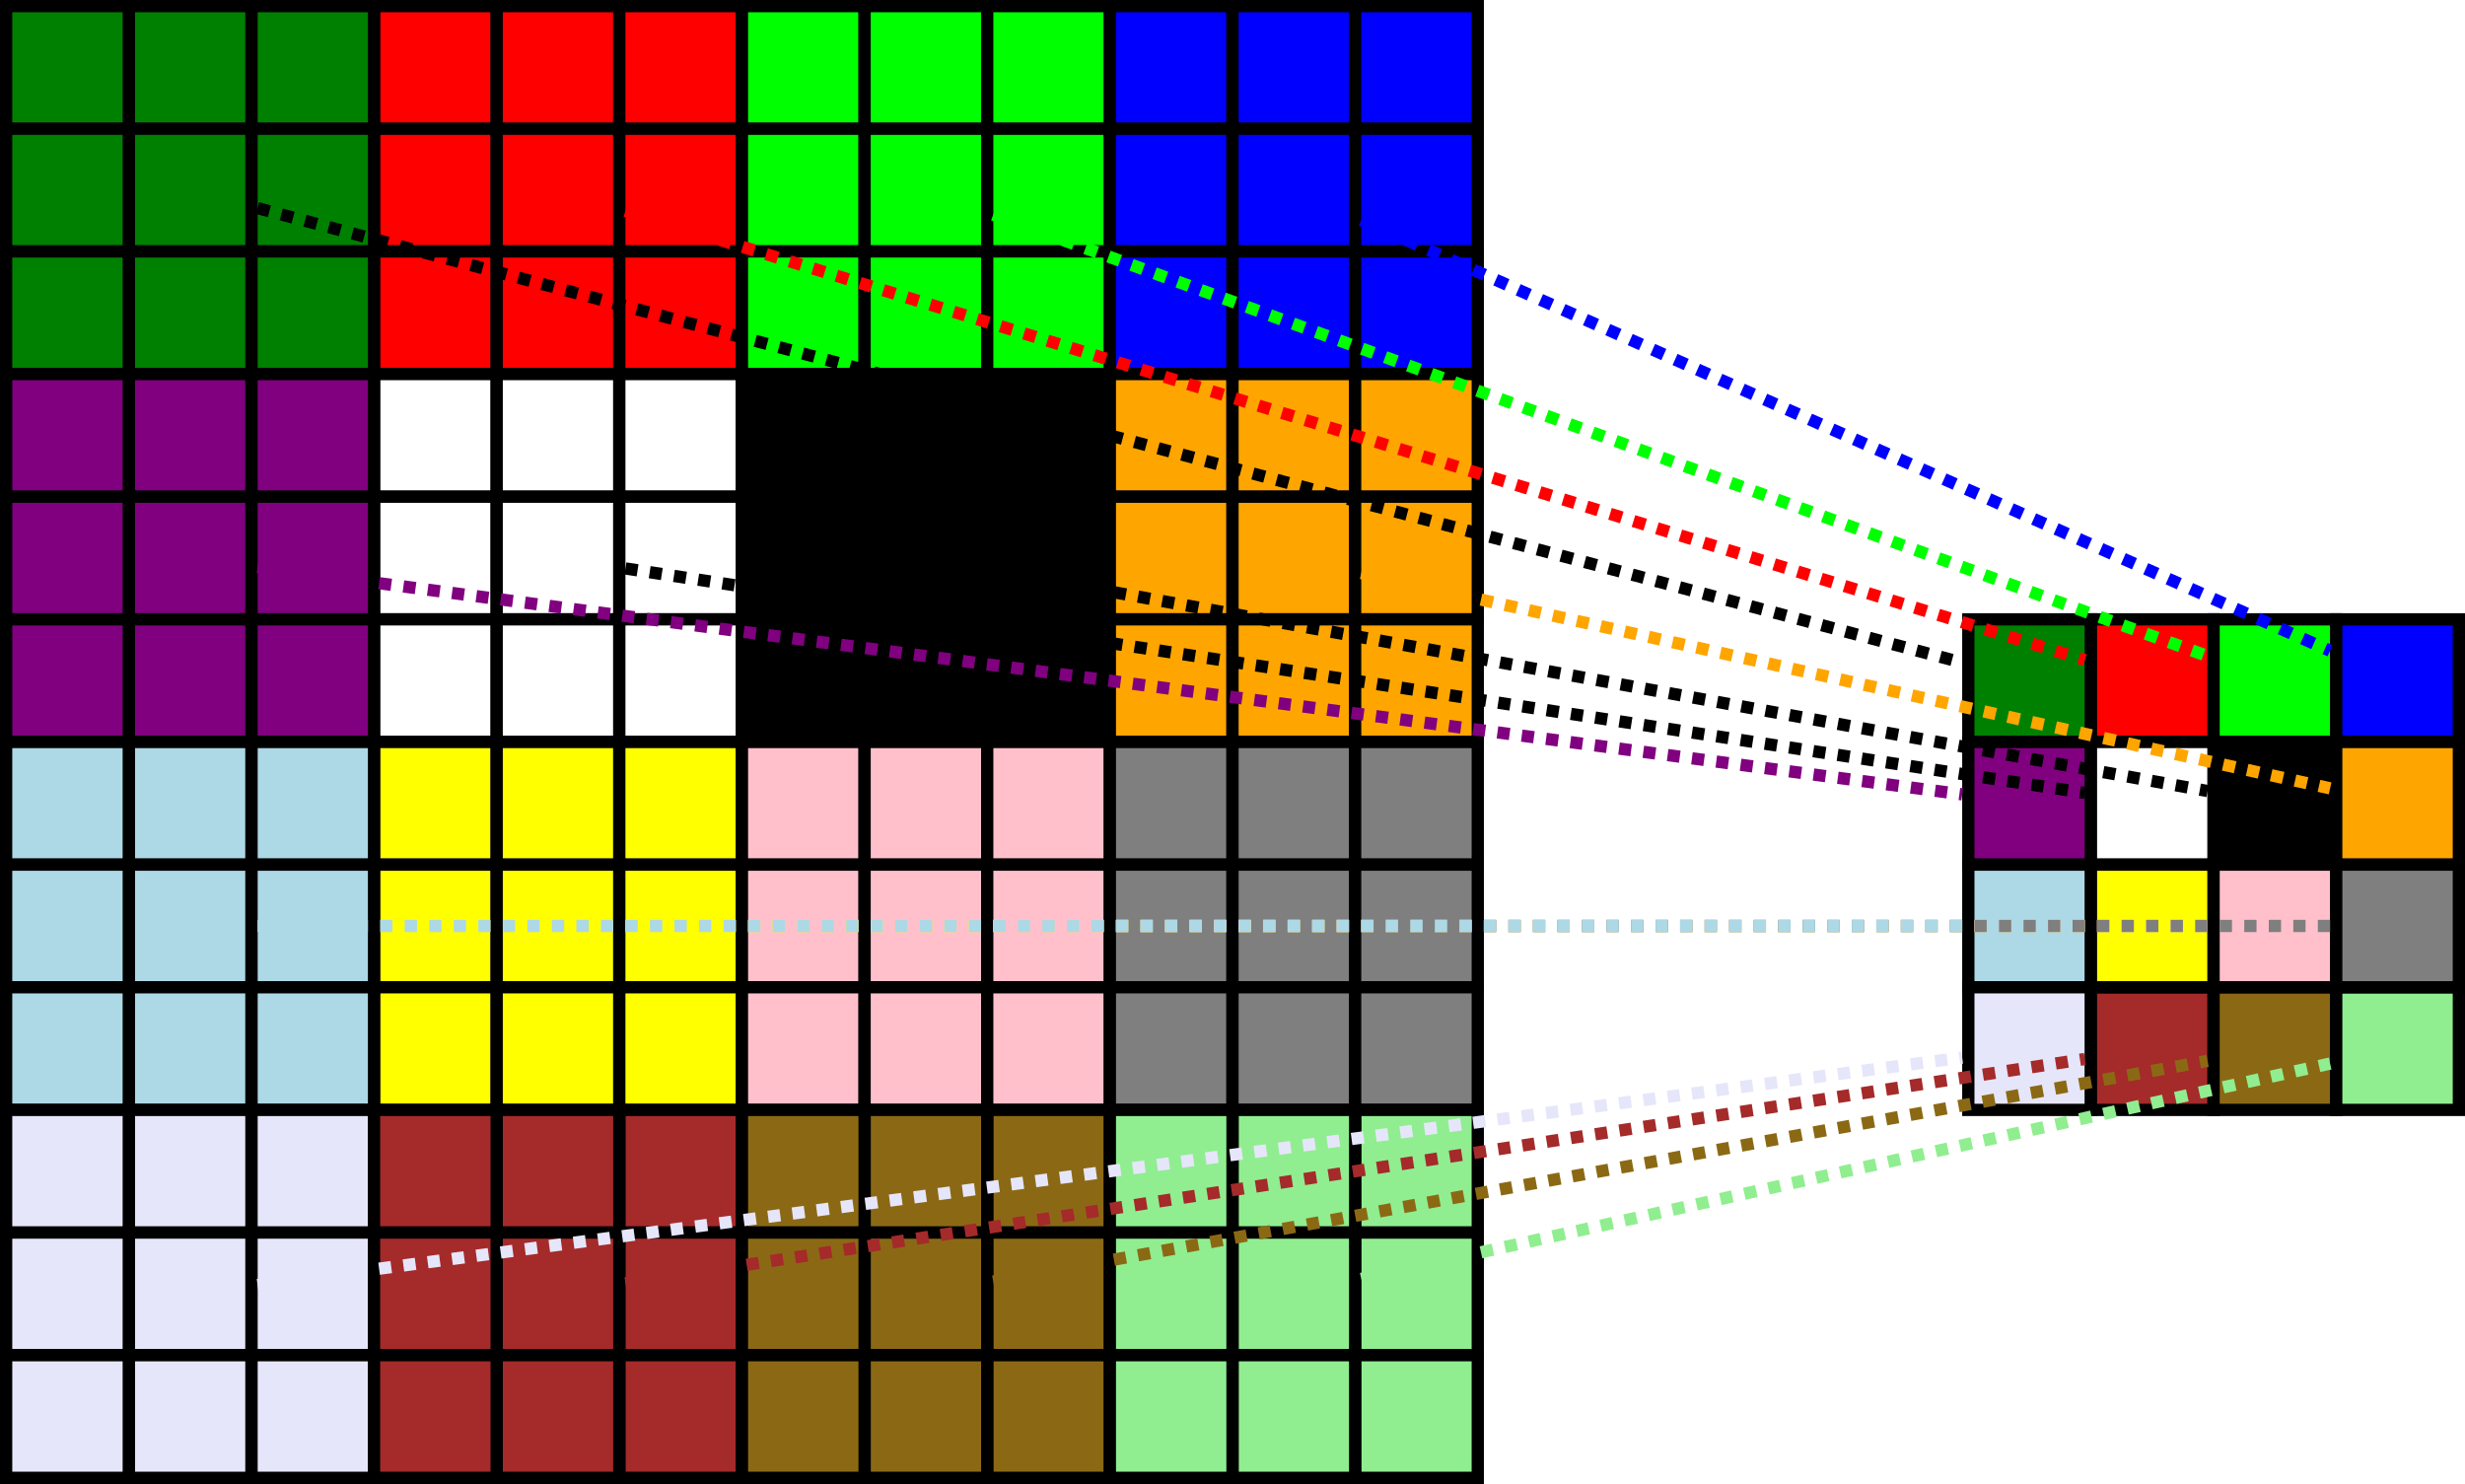 <?xml version="1.0" encoding="UTF-8"?>
<svg xmlns="http://www.w3.org/2000/svg" xmlns:xlink="http://www.w3.org/1999/xlink" width="402pt" height="242pt" viewBox="0 0 402 242" version="1.1">
<g id="surface286668">
<rect x="0" y="0" width="402" height="242" style="fill:rgb(100%,100%,100%);fill-opacity:1;stroke:none;"/>
<path style="fill-rule:evenodd;fill:rgb(0%,50.196%,0%);fill-opacity:1;stroke-width:0.1;stroke-linecap:butt;stroke-linejoin:miter;stroke:rgb(0%,0%,0%);stroke-opacity:1;stroke-miterlimit:10;" d="M 28 10 L 29 10 L 29 11 L 28 11 Z M 28 10 " transform="matrix(20,0,0,20,-239,-99)"/>
<path style="fill-rule:evenodd;fill:rgb(50.196%,0%,50.196%);fill-opacity:1;stroke-width:0.1;stroke-linecap:butt;stroke-linejoin:miter;stroke:rgb(0%,0%,0%);stroke-opacity:1;stroke-miterlimit:10;" d="M 28 11 L 29 11 L 29 12 L 28 12 Z M 28 11 " transform="matrix(20,0,0,20,-239,-99)"/>
<path style="fill-rule:evenodd;fill:rgb(67.843%,84.706%,90.196%);fill-opacity:1;stroke-width:0.1;stroke-linecap:butt;stroke-linejoin:miter;stroke:rgb(0%,0%,0%);stroke-opacity:1;stroke-miterlimit:10;" d="M 28 12 L 29 12 L 29 13 L 28 13 Z M 28 12 " transform="matrix(20,0,0,20,-239,-99)"/>
<path style="fill-rule:evenodd;fill:rgb(90.196%,90.196%,98.039%);fill-opacity:1;stroke-width:0.1;stroke-linecap:butt;stroke-linejoin:miter;stroke:rgb(0%,0%,0%);stroke-opacity:1;stroke-miterlimit:10;" d="M 28 13 L 29 13 L 29 14 L 28 14 Z M 28 13 " transform="matrix(20,0,0,20,-239,-99)"/>
<path style="fill-rule:evenodd;fill:rgb(64.706%,16.471%,16.471%);fill-opacity:1;stroke-width:0.1;stroke-linecap:butt;stroke-linejoin:miter;stroke:rgb(0%,0%,0%);stroke-opacity:1;stroke-miterlimit:10;" d="M 29 13 L 30 13 L 30 14 L 29 14 Z M 29 13 " transform="matrix(20,0,0,20,-239,-99)"/>
<path style="fill-rule:evenodd;fill:rgb(54.51%,41.176%,7.843%);fill-opacity:1;stroke-width:0.1;stroke-linecap:butt;stroke-linejoin:miter;stroke:rgb(0%,0%,0%);stroke-opacity:1;stroke-miterlimit:10;" d="M 30 13 L 31 13 L 31 14 L 30 14 Z M 30 13 " transform="matrix(20,0,0,20,-239,-99)"/>
<path style="fill-rule:evenodd;fill:rgb(56.471%,93.333%,56.471%);fill-opacity:1;stroke-width:0.1;stroke-linecap:butt;stroke-linejoin:miter;stroke:rgb(0%,0%,0%);stroke-opacity:1;stroke-miterlimit:10;" d="M 31 13 L 32 13 L 32 14 L 31 14 Z M 31 13 " transform="matrix(20,0,0,20,-239,-99)"/>
<path style="fill-rule:evenodd;fill:rgb(100%,0%,0%);fill-opacity:1;stroke-width:0.1;stroke-linecap:butt;stroke-linejoin:miter;stroke:rgb(0%,0%,0%);stroke-opacity:1;stroke-miterlimit:10;" d="M 15 5 L 16 5 L 16 6 L 15 6 Z M 15 5 " transform="matrix(20,0,0,20,-239,-99)"/>
<path style="fill-rule:evenodd;fill:rgb(100%,0%,0%);fill-opacity:1;stroke-width:0.1;stroke-linecap:butt;stroke-linejoin:miter;stroke:rgb(0%,0%,0%);stroke-opacity:1;stroke-miterlimit:10;" d="M 16 5 L 17 5 L 17 6 L 16 6 Z M 16 5 " transform="matrix(20,0,0,20,-239,-99)"/>
<path style="fill-rule:evenodd;fill:rgb(100%,0%,0%);fill-opacity:1;stroke-width:0.1;stroke-linecap:butt;stroke-linejoin:miter;stroke:rgb(0%,0%,0%);stroke-opacity:1;stroke-miterlimit:10;" d="M 17 5 L 18 5 L 18 6 L 17 6 Z M 17 5 " transform="matrix(20,0,0,20,-239,-99)"/>
<path style="fill-rule:evenodd;fill:rgb(0%,100%,0%);fill-opacity:1;stroke-width:0.1;stroke-linecap:butt;stroke-linejoin:miter;stroke:rgb(0%,0%,0%);stroke-opacity:1;stroke-miterlimit:10;" d="M 18 5 L 19 5 L 19 6 L 18 6 Z M 18 5 " transform="matrix(20,0,0,20,-239,-99)"/>
<path style="fill-rule:evenodd;fill:rgb(0%,100%,0%);fill-opacity:1;stroke-width:0.1;stroke-linecap:butt;stroke-linejoin:miter;stroke:rgb(0%,0%,0%);stroke-opacity:1;stroke-miterlimit:10;" d="M 19 5 L 20 5 L 20 6 L 19 6 Z M 19 5 " transform="matrix(20,0,0,20,-239,-99)"/>
<path style="fill-rule:evenodd;fill:rgb(0%,100%,0%);fill-opacity:1;stroke-width:0.1;stroke-linecap:butt;stroke-linejoin:miter;stroke:rgb(0%,0%,0%);stroke-opacity:1;stroke-miterlimit:10;" d="M 20 5 L 21 5 L 21 6 L 20 6 Z M 20 5 " transform="matrix(20,0,0,20,-239,-99)"/>
<path style="fill-rule:evenodd;fill:rgb(0%,0%,100%);fill-opacity:1;stroke-width:0.1;stroke-linecap:butt;stroke-linejoin:miter;stroke:rgb(0%,0%,0%);stroke-opacity:1;stroke-miterlimit:10;" d="M 21 5 L 22 5 L 22 6 L 21 6 Z M 21 5 " transform="matrix(20,0,0,20,-239,-99)"/>
<path style="fill-rule:evenodd;fill:rgb(0%,0%,100%);fill-opacity:1;stroke-width:0.1;stroke-linecap:butt;stroke-linejoin:miter;stroke:rgb(0%,0%,0%);stroke-opacity:1;stroke-miterlimit:10;" d="M 22 5 L 23 5 L 23 6 L 22 6 Z M 22 5 " transform="matrix(20,0,0,20,-239,-99)"/>
<path style="fill-rule:evenodd;fill:rgb(0%,0%,100%);fill-opacity:1;stroke-width:0.1;stroke-linecap:butt;stroke-linejoin:miter;stroke:rgb(0%,0%,0%);stroke-opacity:1;stroke-miterlimit:10;" d="M 23 5 L 24 5 L 24 6 L 23 6 Z M 23 5 " transform="matrix(20,0,0,20,-239,-99)"/>
<path style="fill-rule:evenodd;fill:rgb(100%,0%,0%);fill-opacity:1;stroke-width:0.1;stroke-linecap:butt;stroke-linejoin:miter;stroke:rgb(0%,0%,0%);stroke-opacity:1;stroke-miterlimit:10;" d="M 15 6 L 16 6 L 16 7 L 15 7 Z M 15 6 " transform="matrix(20,0,0,20,-239,-99)"/>
<path style="fill-rule:evenodd;fill:rgb(100%,0%,0%);fill-opacity:1;stroke-width:0.1;stroke-linecap:butt;stroke-linejoin:miter;stroke:rgb(0%,0%,0%);stroke-opacity:1;stroke-miterlimit:10;" d="M 16 6 L 17 6 L 17 7 L 16 7 Z M 16 6 " transform="matrix(20,0,0,20,-239,-99)"/>
<path style="fill-rule:evenodd;fill:rgb(100%,0%,0%);fill-opacity:1;stroke-width:0.1;stroke-linecap:butt;stroke-linejoin:miter;stroke:rgb(0%,0%,0%);stroke-opacity:1;stroke-miterlimit:10;" d="M 17 6 L 18 6 L 18 7 L 17 7 Z M 17 6 " transform="matrix(20,0,0,20,-239,-99)"/>
<path style="fill-rule:evenodd;fill:rgb(0%,100%,0%);fill-opacity:1;stroke-width:0.1;stroke-linecap:butt;stroke-linejoin:miter;stroke:rgb(0%,0%,0%);stroke-opacity:1;stroke-miterlimit:10;" d="M 18 6 L 19 6 L 19 7 L 18 7 Z M 18 6 " transform="matrix(20,0,0,20,-239,-99)"/>
<path style="fill-rule:evenodd;fill:rgb(0%,100%,0%);fill-opacity:1;stroke-width:0.1;stroke-linecap:butt;stroke-linejoin:miter;stroke:rgb(0%,0%,0%);stroke-opacity:1;stroke-miterlimit:10;" d="M 19 6 L 20 6 L 20 7 L 19 7 Z M 19 6 " transform="matrix(20,0,0,20,-239,-99)"/>
<path style="fill-rule:evenodd;fill:rgb(0%,100%,0%);fill-opacity:1;stroke-width:0.1;stroke-linecap:butt;stroke-linejoin:miter;stroke:rgb(0%,0%,0%);stroke-opacity:1;stroke-miterlimit:10;" d="M 20 6 L 21 6 L 21 7 L 20 7 Z M 20 6 " transform="matrix(20,0,0,20,-239,-99)"/>
<path style="fill-rule:evenodd;fill:rgb(0%,0%,100%);fill-opacity:1;stroke-width:0.1;stroke-linecap:butt;stroke-linejoin:miter;stroke:rgb(0%,0%,0%);stroke-opacity:1;stroke-miterlimit:10;" d="M 21 6 L 22 6 L 22 7 L 21 7 Z M 21 6 " transform="matrix(20,0,0,20,-239,-99)"/>
<path style="fill-rule:evenodd;fill:rgb(0%,0%,100%);fill-opacity:1;stroke-width:0.1;stroke-linecap:butt;stroke-linejoin:miter;stroke:rgb(0%,0%,0%);stroke-opacity:1;stroke-miterlimit:10;" d="M 22 6 L 23 6 L 23 7 L 22 7 Z M 22 6 " transform="matrix(20,0,0,20,-239,-99)"/>
<path style="fill-rule:evenodd;fill:rgb(0%,0%,100%);fill-opacity:1;stroke-width:0.1;stroke-linecap:butt;stroke-linejoin:miter;stroke:rgb(0%,0%,0%);stroke-opacity:1;stroke-miterlimit:10;" d="M 23 6 L 24 6 L 24 7 L 23 7 Z M 23 6 " transform="matrix(20,0,0,20,-239,-99)"/>
<path style="fill-rule:evenodd;fill:rgb(100%,0%,0%);fill-opacity:1;stroke-width:0.1;stroke-linecap:butt;stroke-linejoin:miter;stroke:rgb(0%,0%,0%);stroke-opacity:1;stroke-miterlimit:10;" d="M 15 7 L 16 7 L 16 8 L 15 8 Z M 15 7 " transform="matrix(20,0,0,20,-239,-99)"/>
<path style="fill-rule:evenodd;fill:rgb(100%,0%,0%);fill-opacity:1;stroke-width:0.1;stroke-linecap:butt;stroke-linejoin:miter;stroke:rgb(0%,0%,0%);stroke-opacity:1;stroke-miterlimit:10;" d="M 16 7 L 17 7 L 17 8 L 16 8 Z M 16 7 " transform="matrix(20,0,0,20,-239,-99)"/>
<path style="fill-rule:evenodd;fill:rgb(100%,0%,0%);fill-opacity:1;stroke-width:0.1;stroke-linecap:butt;stroke-linejoin:miter;stroke:rgb(0%,0%,0%);stroke-opacity:1;stroke-miterlimit:10;" d="M 17 7 L 18 7 L 18 8 L 17 8 Z M 17 7 " transform="matrix(20,0,0,20,-239,-99)"/>
<path style="fill-rule:evenodd;fill:rgb(0%,100%,0%);fill-opacity:1;stroke-width:0.1;stroke-linecap:butt;stroke-linejoin:miter;stroke:rgb(0%,0%,0%);stroke-opacity:1;stroke-miterlimit:10;" d="M 18 7 L 19 7 L 19 8 L 18 8 Z M 18 7 " transform="matrix(20,0,0,20,-239,-99)"/>
<path style="fill-rule:evenodd;fill:rgb(0%,100%,0%);fill-opacity:1;stroke-width:0.1;stroke-linecap:butt;stroke-linejoin:miter;stroke:rgb(0%,0%,0%);stroke-opacity:1;stroke-miterlimit:10;" d="M 19 7 L 20 7 L 20 8 L 19 8 Z M 19 7 " transform="matrix(20,0,0,20,-239,-99)"/>
<path style="fill-rule:evenodd;fill:rgb(0%,100%,0%);fill-opacity:1;stroke-width:0.1;stroke-linecap:butt;stroke-linejoin:miter;stroke:rgb(0%,0%,0%);stroke-opacity:1;stroke-miterlimit:10;" d="M 20 7 L 21 7 L 21 8 L 20 8 Z M 20 7 " transform="matrix(20,0,0,20,-239,-99)"/>
<path style="fill-rule:evenodd;fill:rgb(0%,0%,100%);fill-opacity:1;stroke-width:0.1;stroke-linecap:butt;stroke-linejoin:miter;stroke:rgb(0%,0%,0%);stroke-opacity:1;stroke-miterlimit:10;" d="M 21 7 L 22 7 L 22 8 L 21 8 Z M 21 7 " transform="matrix(20,0,0,20,-239,-99)"/>
<path style="fill-rule:evenodd;fill:rgb(0%,0%,100%);fill-opacity:1;stroke-width:0.1;stroke-linecap:butt;stroke-linejoin:miter;stroke:rgb(0%,0%,0%);stroke-opacity:1;stroke-miterlimit:10;" d="M 22 7 L 23 7 L 23 8 L 22 8 Z M 22 7 " transform="matrix(20,0,0,20,-239,-99)"/>
<path style="fill-rule:evenodd;fill:rgb(0%,0%,100%);fill-opacity:1;stroke-width:0.1;stroke-linecap:butt;stroke-linejoin:miter;stroke:rgb(0%,0%,0%);stroke-opacity:1;stroke-miterlimit:10;" d="M 23 7 L 24 7 L 24 8 L 23 8 Z M 23 7 " transform="matrix(20,0,0,20,-239,-99)"/>
<path style="fill-rule:evenodd;fill:rgb(100%,100%,100%);fill-opacity:1;stroke-width:0.1;stroke-linecap:butt;stroke-linejoin:miter;stroke:rgb(0%,0%,0%);stroke-opacity:1;stroke-miterlimit:10;" d="M 15 8 L 16 8 L 16 9 L 15 9 Z M 15 8 " transform="matrix(20,0,0,20,-239,-99)"/>
<path style="fill-rule:evenodd;fill:rgb(100%,100%,100%);fill-opacity:1;stroke-width:0.1;stroke-linecap:butt;stroke-linejoin:miter;stroke:rgb(0%,0%,0%);stroke-opacity:1;stroke-miterlimit:10;" d="M 16 8 L 17 8 L 17 9 L 16 9 Z M 16 8 " transform="matrix(20,0,0,20,-239,-99)"/>
<path style="fill-rule:evenodd;fill:rgb(100%,100%,100%);fill-opacity:1;stroke-width:0.1;stroke-linecap:butt;stroke-linejoin:miter;stroke:rgb(0%,0%,0%);stroke-opacity:1;stroke-miterlimit:10;" d="M 17 8 L 18 8 L 18 9 L 17 9 Z M 17 8 " transform="matrix(20,0,0,20,-239,-99)"/>
<path style="fill:none;stroke-width:0.1;stroke-linecap:butt;stroke-linejoin:miter;stroke:rgb(0%,0%,0%);stroke-opacity:1;stroke-miterlimit:10;" d="M 18 8 L 19 8 L 19 9 L 18 9 Z M 18 8 " transform="matrix(20,0,0,20,-239,-99)"/>
<path style="fill-rule:evenodd;fill:rgb(0%,0%,0%);fill-opacity:1;stroke-width:0.1;stroke-linecap:butt;stroke-linejoin:miter;stroke:rgb(0%,0%,0%);stroke-opacity:1;stroke-miterlimit:10;" d="M 18 8 L 19 8 L 19 9 L 18 9 Z M 18 8 " transform="matrix(20,0,0,20,-239,-99)"/>
<path style="fill-rule:evenodd;fill:rgb(0%,0%,0%);fill-opacity:1;stroke-width:0.1;stroke-linecap:butt;stroke-linejoin:miter;stroke:rgb(0%,0%,0%);stroke-opacity:1;stroke-miterlimit:10;" d="M 20 8 L 21 8 L 21 9 L 20 9 Z M 20 8 " transform="matrix(20,0,0,20,-239,-99)"/>
<path style="fill-rule:evenodd;fill:rgb(100%,64.706%,0%);fill-opacity:1;stroke-width:0.1;stroke-linecap:butt;stroke-linejoin:miter;stroke:rgb(0%,0%,0%);stroke-opacity:1;stroke-miterlimit:10;" d="M 21 8 L 22 8 L 22 9 L 21 9 Z M 21 8 " transform="matrix(20,0,0,20,-239,-99)"/>
<path style="fill-rule:evenodd;fill:rgb(100%,64.706%,0%);fill-opacity:1;stroke-width:0.1;stroke-linecap:butt;stroke-linejoin:miter;stroke:rgb(0%,0%,0%);stroke-opacity:1;stroke-miterlimit:10;" d="M 22 8 L 23 8 L 23 9 L 22 9 Z M 22 8 " transform="matrix(20,0,0,20,-239,-99)"/>
<path style="fill-rule:evenodd;fill:rgb(100%,64.706%,0%);fill-opacity:1;stroke-width:0.1;stroke-linecap:butt;stroke-linejoin:miter;stroke:rgb(0%,0%,0%);stroke-opacity:1;stroke-miterlimit:10;" d="M 23 8 L 24 8 L 24 9 L 23 9 Z M 23 8 " transform="matrix(20,0,0,20,-239,-99)"/>
<path style="fill-rule:evenodd;fill:rgb(100%,100%,100%);fill-opacity:1;stroke-width:0.1;stroke-linecap:butt;stroke-linejoin:miter;stroke:rgb(0%,0%,0%);stroke-opacity:1;stroke-miterlimit:10;" d="M 15 9 L 16 9 L 16 10 L 15 10 Z M 15 9 " transform="matrix(20,0,0,20,-239,-99)"/>
<path style="fill-rule:evenodd;fill:rgb(100%,100%,100%);fill-opacity:1;stroke-width:0.1;stroke-linecap:butt;stroke-linejoin:miter;stroke:rgb(0%,0%,0%);stroke-opacity:1;stroke-miterlimit:10;" d="M 16 9 L 17 9 L 17 10 L 16 10 Z M 16 9 " transform="matrix(20,0,0,20,-239,-99)"/>
<path style="fill-rule:evenodd;fill:rgb(100%,100%,100%);fill-opacity:1;stroke-width:0.1;stroke-linecap:butt;stroke-linejoin:miter;stroke:rgb(0%,0%,0%);stroke-opacity:1;stroke-miterlimit:10;" d="M 17 9 L 18 9 L 18 10 L 17 10 Z M 17 9 " transform="matrix(20,0,0,20,-239,-99)"/>
<path style="fill-rule:evenodd;fill:rgb(0%,0%,0%);fill-opacity:1;stroke-width:0.1;stroke-linecap:butt;stroke-linejoin:miter;stroke:rgb(0%,0%,0%);stroke-opacity:1;stroke-miterlimit:10;" d="M 18 9 L 19 9 L 19 10 L 18 10 Z M 18 9 " transform="matrix(20,0,0,20,-239,-99)"/>
<path style="fill-rule:evenodd;fill:rgb(0%,0%,0%);fill-opacity:1;stroke-width:0.1;stroke-linecap:butt;stroke-linejoin:miter;stroke:rgb(0%,0%,0%);stroke-opacity:1;stroke-miterlimit:10;" d="M 19 9 L 20 9 L 20 10 L 19 10 Z M 19 9 " transform="matrix(20,0,0,20,-239,-99)"/>
<path style="fill-rule:evenodd;fill:rgb(0%,0%,0%);fill-opacity:1;stroke-width:0.1;stroke-linecap:butt;stroke-linejoin:miter;stroke:rgb(0%,0%,0%);stroke-opacity:1;stroke-miterlimit:10;" d="M 20 9 L 21 9 L 21 10 L 20 10 Z M 20 9 " transform="matrix(20,0,0,20,-239,-99)"/>
<path style="fill-rule:evenodd;fill:rgb(100%,64.706%,0%);fill-opacity:1;stroke-width:0.1;stroke-linecap:butt;stroke-linejoin:miter;stroke:rgb(0%,0%,0%);stroke-opacity:1;stroke-miterlimit:10;" d="M 21 9 L 22 9 L 22 10 L 21 10 Z M 21 9 " transform="matrix(20,0,0,20,-239,-99)"/>
<path style="fill-rule:evenodd;fill:rgb(100%,64.706%,0%);fill-opacity:1;stroke-width:0.1;stroke-linecap:butt;stroke-linejoin:miter;stroke:rgb(0%,0%,0%);stroke-opacity:1;stroke-miterlimit:10;" d="M 22 9 L 23 9 L 23 10 L 22 10 Z M 22 9 " transform="matrix(20,0,0,20,-239,-99)"/>
<path style="fill-rule:evenodd;fill:rgb(100%,64.706%,0%);fill-opacity:1;stroke-width:0.1;stroke-linecap:butt;stroke-linejoin:miter;stroke:rgb(0%,0%,0%);stroke-opacity:1;stroke-miterlimit:10;" d="M 23 9 L 24 9 L 24 10 L 23 10 Z M 23 9 " transform="matrix(20,0,0,20,-239,-99)"/>
<path style="fill-rule:evenodd;fill:rgb(100%,100%,100%);fill-opacity:1;stroke-width:0.1;stroke-linecap:butt;stroke-linejoin:miter;stroke:rgb(0%,0%,0%);stroke-opacity:1;stroke-miterlimit:10;" d="M 15 10 L 16 10 L 16 11 L 15 11 Z M 15 10 " transform="matrix(20,0,0,20,-239,-99)"/>
<path style="fill-rule:evenodd;fill:rgb(100%,100%,100%);fill-opacity:1;stroke-width:0.1;stroke-linecap:butt;stroke-linejoin:miter;stroke:rgb(0%,0%,0%);stroke-opacity:1;stroke-miterlimit:10;" d="M 16 10 L 17 10 L 17 11 L 16 11 Z M 16 10 " transform="matrix(20,0,0,20,-239,-99)"/>
<path style="fill-rule:evenodd;fill:rgb(100%,100%,100%);fill-opacity:1;stroke-width:0.1;stroke-linecap:butt;stroke-linejoin:miter;stroke:rgb(0%,0%,0%);stroke-opacity:1;stroke-miterlimit:10;" d="M 17 10 L 18 10 L 18 11 L 17 11 Z M 17 10 " transform="matrix(20,0,0,20,-239,-99)"/>
<path style="fill-rule:evenodd;fill:rgb(0%,0%,0%);fill-opacity:1;stroke-width:0.1;stroke-linecap:butt;stroke-linejoin:miter;stroke:rgb(0%,0%,0%);stroke-opacity:1;stroke-miterlimit:10;" d="M 18 10 L 19 10 L 19 11 L 18 11 Z M 18 10 " transform="matrix(20,0,0,20,-239,-99)"/>
<path style="fill-rule:evenodd;fill:rgb(0%,0%,0%);fill-opacity:1;stroke-width:0.1;stroke-linecap:butt;stroke-linejoin:miter;stroke:rgb(0%,0%,0%);stroke-opacity:1;stroke-miterlimit:10;" d="M 19 10 L 20 10 L 20 11 L 19 11 Z M 19 10 " transform="matrix(20,0,0,20,-239,-99)"/>
<path style="fill-rule:evenodd;fill:rgb(0%,0%,0%);fill-opacity:1;stroke-width:0.1;stroke-linecap:butt;stroke-linejoin:miter;stroke:rgb(0%,0%,0%);stroke-opacity:1;stroke-miterlimit:10;" d="M 20 10 L 21 10 L 21 11 L 20 11 Z M 20 10 " transform="matrix(20,0,0,20,-239,-99)"/>
<path style="fill-rule:evenodd;fill:rgb(100%,64.706%,0%);fill-opacity:1;stroke-width:0.1;stroke-linecap:butt;stroke-linejoin:miter;stroke:rgb(0%,0%,0%);stroke-opacity:1;stroke-miterlimit:10;" d="M 21 10 L 22 10 L 22 11 L 21 11 Z M 21 10 " transform="matrix(20,0,0,20,-239,-99)"/>
<path style="fill-rule:evenodd;fill:rgb(100%,64.706%,0%);fill-opacity:1;stroke-width:0.1;stroke-linecap:butt;stroke-linejoin:miter;stroke:rgb(0%,0%,0%);stroke-opacity:1;stroke-miterlimit:10;" d="M 22 10 L 23 10 L 23 11 L 22 11 Z M 22 10 " transform="matrix(20,0,0,20,-239,-99)"/>
<path style="fill-rule:evenodd;fill:rgb(100%,64.706%,0%);fill-opacity:1;stroke-width:0.1;stroke-linecap:butt;stroke-linejoin:miter;stroke:rgb(0%,0%,0%);stroke-opacity:1;stroke-miterlimit:10;" d="M 23 10 L 24 10 L 24 11 L 23 11 Z M 23 10 " transform="matrix(20,0,0,20,-239,-99)"/>
<path style="fill-rule:evenodd;fill:rgb(100%,100%,0%);fill-opacity:1;stroke-width:0.1;stroke-linecap:butt;stroke-linejoin:miter;stroke:rgb(0%,0%,0%);stroke-opacity:1;stroke-miterlimit:10;" d="M 15 11 L 16 11 L 16 12 L 15 12 Z M 15 11 " transform="matrix(20,0,0,20,-239,-99)"/>
<path style="fill-rule:evenodd;fill:rgb(100%,100%,0%);fill-opacity:1;stroke-width:0.1;stroke-linecap:butt;stroke-linejoin:miter;stroke:rgb(0%,0%,0%);stroke-opacity:1;stroke-miterlimit:10;" d="M 16 11 L 17 11 L 17 12 L 16 12 Z M 16 11 " transform="matrix(20,0,0,20,-239,-99)"/>
<path style="fill-rule:evenodd;fill:rgb(100%,100%,0%);fill-opacity:1;stroke-width:0.1;stroke-linecap:butt;stroke-linejoin:miter;stroke:rgb(0%,0%,0%);stroke-opacity:1;stroke-miterlimit:10;" d="M 17 11 L 18 11 L 18 12 L 17 12 Z M 17 11 " transform="matrix(20,0,0,20,-239,-99)"/>
<path style="fill-rule:evenodd;fill:rgb(100%,75.294%,79.608%);fill-opacity:1;stroke-width:0.1;stroke-linecap:butt;stroke-linejoin:miter;stroke:rgb(0%,0%,0%);stroke-opacity:1;stroke-miterlimit:10;" d="M 18 11 L 19 11 L 19 12 L 18 12 Z M 18 11 " transform="matrix(20,0,0,20,-239,-99)"/>
<path style="fill-rule:evenodd;fill:rgb(100%,75.294%,79.608%);fill-opacity:1;stroke-width:0.1;stroke-linecap:butt;stroke-linejoin:miter;stroke:rgb(0%,0%,0%);stroke-opacity:1;stroke-miterlimit:10;" d="M 19 11 L 20 11 L 20 12 L 19 12 Z M 19 11 " transform="matrix(20,0,0,20,-239,-99)"/>
<path style="fill-rule:evenodd;fill:rgb(100%,75.294%,79.608%);fill-opacity:1;stroke-width:0.1;stroke-linecap:butt;stroke-linejoin:miter;stroke:rgb(0%,0%,0%);stroke-opacity:1;stroke-miterlimit:10;" d="M 20 11 L 21 11 L 21 12 L 20 12 Z M 20 11 " transform="matrix(20,0,0,20,-239,-99)"/>
<path style="fill-rule:evenodd;fill:rgb(49.804%,49.804%,49.804%);fill-opacity:1;stroke-width:0.1;stroke-linecap:butt;stroke-linejoin:miter;stroke:rgb(0%,0%,0%);stroke-opacity:1;stroke-miterlimit:10;" d="M 21 11 L 22 11 L 22 12 L 21 12 Z M 21 11 " transform="matrix(20,0,0,20,-239,-99)"/>
<path style="fill-rule:evenodd;fill:rgb(49.804%,49.804%,49.804%);fill-opacity:1;stroke-width:0.1;stroke-linecap:butt;stroke-linejoin:miter;stroke:rgb(0%,0%,0%);stroke-opacity:1;stroke-miterlimit:10;" d="M 22 11 L 23 11 L 23 12 L 22 12 Z M 22 11 " transform="matrix(20,0,0,20,-239,-99)"/>
<path style="fill-rule:evenodd;fill:rgb(49.804%,49.804%,49.804%);fill-opacity:1;stroke-width:0.1;stroke-linecap:butt;stroke-linejoin:miter;stroke:rgb(0%,0%,0%);stroke-opacity:1;stroke-miterlimit:10;" d="M 23 11 L 24 11 L 24 12 L 23 12 Z M 23 11 " transform="matrix(20,0,0,20,-239,-99)"/>
<path style="fill-rule:evenodd;fill:rgb(100%,100%,0%);fill-opacity:1;stroke-width:0.1;stroke-linecap:butt;stroke-linejoin:miter;stroke:rgb(0%,0%,0%);stroke-opacity:1;stroke-miterlimit:10;" d="M 15 12 L 16 12 L 16 13 L 15 13 Z M 15 12 " transform="matrix(20,0,0,20,-239,-99)"/>
<path style="fill-rule:evenodd;fill:rgb(100%,100%,0%);fill-opacity:1;stroke-width:0.1;stroke-linecap:butt;stroke-linejoin:miter;stroke:rgb(0%,0%,0%);stroke-opacity:1;stroke-miterlimit:10;" d="M 16 12 L 17 12 L 17 13 L 16 13 Z M 16 12 " transform="matrix(20,0,0,20,-239,-99)"/>
<path style="fill-rule:evenodd;fill:rgb(100%,100%,0%);fill-opacity:1;stroke-width:0.1;stroke-linecap:butt;stroke-linejoin:miter;stroke:rgb(0%,0%,0%);stroke-opacity:1;stroke-miterlimit:10;" d="M 17 12 L 18 12 L 18 13 L 17 13 Z M 17 12 " transform="matrix(20,0,0,20,-239,-99)"/>
<path style="fill-rule:evenodd;fill:rgb(100%,75.294%,79.608%);fill-opacity:1;stroke-width:0.1;stroke-linecap:butt;stroke-linejoin:miter;stroke:rgb(0%,0%,0%);stroke-opacity:1;stroke-miterlimit:10;" d="M 18 12 L 19 12 L 19 13 L 18 13 Z M 18 12 " transform="matrix(20,0,0,20,-239,-99)"/>
<path style="fill-rule:evenodd;fill:rgb(100%,75.294%,79.608%);fill-opacity:1;stroke-width:0.1;stroke-linecap:butt;stroke-linejoin:miter;stroke:rgb(0%,0%,0%);stroke-opacity:1;stroke-miterlimit:10;" d="M 19 12 L 20 12 L 20 13 L 19 13 Z M 19 12 " transform="matrix(20,0,0,20,-239,-99)"/>
<path style="fill-rule:evenodd;fill:rgb(100%,75.294%,79.608%);fill-opacity:1;stroke-width:0.1;stroke-linecap:butt;stroke-linejoin:miter;stroke:rgb(0%,0%,0%);stroke-opacity:1;stroke-miterlimit:10;" d="M 20 12 L 21 12 L 21 13 L 20 13 Z M 20 12 " transform="matrix(20,0,0,20,-239,-99)"/>
<path style="fill-rule:evenodd;fill:rgb(49.804%,49.804%,49.804%);fill-opacity:1;stroke-width:0.1;stroke-linecap:butt;stroke-linejoin:miter;stroke:rgb(0%,0%,0%);stroke-opacity:1;stroke-miterlimit:10;" d="M 21 12 L 22 12 L 22 13 L 21 13 Z M 21 12 " transform="matrix(20,0,0,20,-239,-99)"/>
<path style="fill-rule:evenodd;fill:rgb(49.804%,49.804%,49.804%);fill-opacity:1;stroke-width:0.1;stroke-linecap:butt;stroke-linejoin:miter;stroke:rgb(0%,0%,0%);stroke-opacity:1;stroke-miterlimit:10;" d="M 22 12 L 23 12 L 23 13 L 22 13 Z M 22 12 " transform="matrix(20,0,0,20,-239,-99)"/>
<path style="fill-rule:evenodd;fill:rgb(49.804%,49.804%,49.804%);fill-opacity:1;stroke-width:0.1;stroke-linecap:butt;stroke-linejoin:miter;stroke:rgb(0%,0%,0%);stroke-opacity:1;stroke-miterlimit:10;" d="M 23 12 L 24 12 L 24 13 L 23 13 Z M 23 12 " transform="matrix(20,0,0,20,-239,-99)"/>
<path style="fill-rule:evenodd;fill:rgb(100%,100%,0%);fill-opacity:1;stroke-width:0.1;stroke-linecap:butt;stroke-linejoin:miter;stroke:rgb(0%,0%,0%);stroke-opacity:1;stroke-miterlimit:10;" d="M 15 13 L 16 13 L 16 14 L 15 14 Z M 15 13 " transform="matrix(20,0,0,20,-239,-99)"/>
<path style="fill-rule:evenodd;fill:rgb(100%,100%,0%);fill-opacity:1;stroke-width:0.1;stroke-linecap:butt;stroke-linejoin:miter;stroke:rgb(0%,0%,0%);stroke-opacity:1;stroke-miterlimit:10;" d="M 16 13 L 17 13 L 17 14 L 16 14 Z M 16 13 " transform="matrix(20,0,0,20,-239,-99)"/>
<path style="fill-rule:evenodd;fill:rgb(100%,100%,0%);fill-opacity:1;stroke-width:0.1;stroke-linecap:butt;stroke-linejoin:miter;stroke:rgb(0%,0%,0%);stroke-opacity:1;stroke-miterlimit:10;" d="M 17 13 L 18 13 L 18 14 L 17 14 Z M 17 13 " transform="matrix(20,0,0,20,-239,-99)"/>
<path style="fill-rule:evenodd;fill:rgb(100%,75.294%,79.608%);fill-opacity:1;stroke-width:0.1;stroke-linecap:butt;stroke-linejoin:miter;stroke:rgb(0%,0%,0%);stroke-opacity:1;stroke-miterlimit:10;" d="M 18 13 L 19 13 L 19 14 L 18 14 Z M 18 13 " transform="matrix(20,0,0,20,-239,-99)"/>
<path style="fill-rule:evenodd;fill:rgb(100%,75.294%,79.608%);fill-opacity:1;stroke-width:0.1;stroke-linecap:butt;stroke-linejoin:miter;stroke:rgb(0%,0%,0%);stroke-opacity:1;stroke-miterlimit:10;" d="M 19 13 L 20 13 L 20 14 L 19 14 Z M 19 13 " transform="matrix(20,0,0,20,-239,-99)"/>
<path style="fill-rule:evenodd;fill:rgb(100%,75.294%,79.608%);fill-opacity:1;stroke-width:0.1;stroke-linecap:butt;stroke-linejoin:miter;stroke:rgb(0%,0%,0%);stroke-opacity:1;stroke-miterlimit:10;" d="M 20 13 L 21 13 L 21 14 L 20 14 Z M 20 13 " transform="matrix(20,0,0,20,-239,-99)"/>
<path style="fill-rule:evenodd;fill:rgb(49.804%,49.804%,49.804%);fill-opacity:1;stroke-width:0.1;stroke-linecap:butt;stroke-linejoin:miter;stroke:rgb(0%,0%,0%);stroke-opacity:1;stroke-miterlimit:10;" d="M 21 13 L 22 13 L 22 14 L 21 14 Z M 21 13 " transform="matrix(20,0,0,20,-239,-99)"/>
<path style="fill-rule:evenodd;fill:rgb(49.804%,49.804%,49.804%);fill-opacity:1;stroke-width:0.1;stroke-linecap:butt;stroke-linejoin:miter;stroke:rgb(0%,0%,0%);stroke-opacity:1;stroke-miterlimit:10;" d="M 22 13 L 23 13 L 23 14 L 22 14 Z M 22 13 " transform="matrix(20,0,0,20,-239,-99)"/>
<path style="fill-rule:evenodd;fill:rgb(49.804%,49.804%,49.804%);fill-opacity:1;stroke-width:0.1;stroke-linecap:butt;stroke-linejoin:miter;stroke:rgb(0%,0%,0%);stroke-opacity:1;stroke-miterlimit:10;" d="M 23 13 L 24 13 L 24 14 L 23 14 Z M 23 13 " transform="matrix(20,0,0,20,-239,-99)"/>
<path style="fill-rule:evenodd;fill:rgb(100%,0%,0%);fill-opacity:1;stroke-width:0.1;stroke-linecap:butt;stroke-linejoin:miter;stroke:rgb(0%,0%,0%);stroke-opacity:1;stroke-miterlimit:10;" d="M 29 10 L 30 10 L 30 11 L 29 11 Z M 29 10 " transform="matrix(20,0,0,20,-239,-99)"/>
<path style="fill-rule:evenodd;fill:rgb(0%,100%,0%);fill-opacity:1;stroke-width:0.1;stroke-linecap:butt;stroke-linejoin:miter;stroke:rgb(0%,0%,0%);stroke-opacity:1;stroke-miterlimit:10;" d="M 30 10 L 31 10 L 31 11 L 30 11 Z M 30 10 " transform="matrix(20,0,0,20,-239,-99)"/>
<path style="fill-rule:evenodd;fill:rgb(0%,0%,100%);fill-opacity:1;stroke-width:0.1;stroke-linecap:butt;stroke-linejoin:miter;stroke:rgb(0%,0%,0%);stroke-opacity:1;stroke-miterlimit:10;" d="M 31 10 L 32 10 L 32 11 L 31 11 Z M 31 10 " transform="matrix(20,0,0,20,-239,-99)"/>
<path style="fill-rule:evenodd;fill:rgb(100%,100%,100%);fill-opacity:1;stroke-width:0.1;stroke-linecap:butt;stroke-linejoin:miter;stroke:rgb(0%,0%,0%);stroke-opacity:1;stroke-miterlimit:10;" d="M 29 11 L 30 11 L 30 12 L 29 12 Z M 29 11 " transform="matrix(20,0,0,20,-239,-99)"/>
<path style="fill-rule:evenodd;fill:rgb(0%,0%,0%);fill-opacity:1;stroke-width:0.1;stroke-linecap:butt;stroke-linejoin:miter;stroke:rgb(0%,0%,0%);stroke-opacity:1;stroke-miterlimit:10;" d="M 30 11 L 31 11 L 31 12 L 30 12 Z M 30 11 " transform="matrix(20,0,0,20,-239,-99)"/>
<path style="fill-rule:evenodd;fill:rgb(100%,64.706%,0%);fill-opacity:1;stroke-width:0.1;stroke-linecap:butt;stroke-linejoin:miter;stroke:rgb(0%,0%,0%);stroke-opacity:1;stroke-miterlimit:10;" d="M 31 11 L 32 11 L 32 12 L 31 12 Z M 31 11 " transform="matrix(20,0,0,20,-239,-99)"/>
<path style="fill-rule:evenodd;fill:rgb(100%,100%,0%);fill-opacity:1;stroke-width:0.1;stroke-linecap:butt;stroke-linejoin:miter;stroke:rgb(0%,0%,0%);stroke-opacity:1;stroke-miterlimit:10;" d="M 29 12 L 30 12 L 30 13 L 29 13 Z M 29 12 " transform="matrix(20,0,0,20,-239,-99)"/>
<path style="fill-rule:evenodd;fill:rgb(100%,75.294%,79.608%);fill-opacity:1;stroke-width:0.1;stroke-linecap:butt;stroke-linejoin:miter;stroke:rgb(0%,0%,0%);stroke-opacity:1;stroke-miterlimit:10;" d="M 30 12 L 31 12 L 31 13 L 30 13 Z M 30 12 " transform="matrix(20,0,0,20,-239,-99)"/>
<path style="fill-rule:evenodd;fill:rgb(49.804%,49.804%,49.804%);fill-opacity:1;stroke-width:0.1;stroke-linecap:butt;stroke-linejoin:miter;stroke:rgb(0%,0%,0%);stroke-opacity:1;stroke-miterlimit:10;" d="M 31 12 L 32 12 L 32 13 L 31 13 Z M 31 12 " transform="matrix(20,0,0,20,-239,-99)"/>
<path style="fill-rule:evenodd;fill:rgb(0%,0%,0%);fill-opacity:1;stroke-width:0.1;stroke-linecap:butt;stroke-linejoin:miter;stroke:rgb(0%,0%,0%);stroke-opacity:1;stroke-miterlimit:10;" d="M 19 8 L 20 8 L 20 9 L 19 9 Z M 19 8 " transform="matrix(20,0,0,20,-239,-99)"/>
<path style="fill:none;stroke-width:0.1;stroke-linecap:butt;stroke-linejoin:miter;stroke:rgb(100%,0%,0%);stroke-opacity:1;stroke-dasharray:0.1,0.1;stroke-miterlimit:10;" d="M 17.05 6.669 L 28.95 10.331 " transform="matrix(20,0,0,20,-239,-99)"/>
<path style="fill:none;stroke-width:0.1;stroke-linecap:butt;stroke-linejoin:miter;stroke:rgb(0%,100%,0%);stroke-opacity:1;stroke-dasharray:0.1,0.1;stroke-miterlimit:10;" d="M 20.049 6.7 L 29.951 10.3 " transform="matrix(20,0,0,20,-239,-99)"/>
<path style="fill:none;stroke-width:0.1;stroke-linecap:butt;stroke-linejoin:miter;stroke:rgb(0%,0%,100%);stroke-opacity:1;stroke-dasharray:0.1,0.1;stroke-miterlimit:10;" d="M 23.05 6.744 L 30.95 10.256 " transform="matrix(20,0,0,20,-239,-99)"/>
<path style="fill:none;stroke-width:0.1;stroke-linecap:butt;stroke-linejoin:miter;stroke:rgb(0%,0%,0%);stroke-opacity:1;stroke-dasharray:0.1,0.1;stroke-miterlimit:10;" d="M 17.05 9.585 L 28.95 11.415 " transform="matrix(20,0,0,20,-239,-99)"/>
<path style="fill:none;stroke-width:0.1;stroke-linecap:butt;stroke-linejoin:miter;stroke:rgb(0%,0%,0%);stroke-opacity:1;stroke-dasharray:0.1,0.1;stroke-miterlimit:10;" d="M 20.049 9.6 L 29.951 11.4 " transform="matrix(20,0,0,20,-239,-99)"/>
<path style="fill:none;stroke-width:0.1;stroke-linecap:butt;stroke-linejoin:miter;stroke:rgb(100%,64.706%,0%);stroke-opacity:1;stroke-dasharray:0.1,0.1;stroke-miterlimit:10;" d="M 23.05 9.622 L 30.95 11.378 " transform="matrix(20,0,0,20,-239,-99)"/>
<path style="fill:none;stroke-width:0.1;stroke-linecap:butt;stroke-linejoin:miter;stroke:rgb(100%,100%,0%);stroke-opacity:1;stroke-dasharray:0.1,0.1;stroke-miterlimit:10;" d="M 17.05 12.5 L 28.95 12.5 " transform="matrix(20,0,0,20,-239,-99)"/>
<path style="fill:none;stroke-width:0.1;stroke-linecap:butt;stroke-linejoin:miter;stroke:rgb(100%,75.294%,79.608%);stroke-opacity:1;stroke-dasharray:0.1,0.1;stroke-miterlimit:10;" d="M 20.049 12.5 L 29.951 12.5 " transform="matrix(20,0,0,20,-239,-99)"/>
<path style="fill:none;stroke-width:0.1;stroke-linecap:butt;stroke-linejoin:miter;stroke:rgb(49.804%,49.804%,49.804%);stroke-opacity:1;stroke-dasharray:0.1,0.1;stroke-miterlimit:10;" d="M 23.05 12.5 L 30.95 12.5 " transform="matrix(20,0,0,20,-239,-99)"/>
<path style="fill-rule:evenodd;fill:rgb(0%,50.196%,0%);fill-opacity:1;stroke-width:0.1;stroke-linecap:butt;stroke-linejoin:miter;stroke:rgb(0%,0%,0%);stroke-opacity:1;stroke-miterlimit:10;" d="M 14 5 L 15 5 L 15 6 L 14 6 Z M 14 5 " transform="matrix(20,0,0,20,-239,-99)"/>
<path style="fill-rule:evenodd;fill:rgb(0%,50.196%,0%);fill-opacity:1;stroke-width:0.1;stroke-linecap:butt;stroke-linejoin:miter;stroke:rgb(0%,0%,0%);stroke-opacity:1;stroke-miterlimit:10;" d="M 13 5 L 14 5 L 14 6 L 13 6 Z M 13 5 " transform="matrix(20,0,0,20,-239,-99)"/>
<path style="fill-rule:evenodd;fill:rgb(0%,50.196%,0%);fill-opacity:1;stroke-width:0.1;stroke-linecap:butt;stroke-linejoin:miter;stroke:rgb(0%,0%,0%);stroke-opacity:1;stroke-miterlimit:10;" d="M 12 5 L 13 5 L 13 6 L 12 6 Z M 12 5 " transform="matrix(20,0,0,20,-239,-99)"/>
<path style="fill-rule:evenodd;fill:rgb(0%,50.196%,0%);fill-opacity:1;stroke-width:0.1;stroke-linecap:butt;stroke-linejoin:miter;stroke:rgb(0%,0%,0%);stroke-opacity:1;stroke-miterlimit:10;" d="M 14 6 L 15 6 L 15 7 L 14 7 Z M 14 6 " transform="matrix(20,0,0,20,-239,-99)"/>
<path style="fill-rule:evenodd;fill:rgb(0%,50.196%,0%);fill-opacity:1;stroke-width:0.1;stroke-linecap:butt;stroke-linejoin:miter;stroke:rgb(0%,0%,0%);stroke-opacity:1;stroke-miterlimit:10;" d="M 13 6 L 14 6 L 14 7 L 13 7 Z M 13 6 " transform="matrix(20,0,0,20,-239,-99)"/>
<path style="fill-rule:evenodd;fill:rgb(0%,50.196%,0%);fill-opacity:1;stroke-width:0.1;stroke-linecap:butt;stroke-linejoin:miter;stroke:rgb(0%,0%,0%);stroke-opacity:1;stroke-miterlimit:10;" d="M 12 6 L 13 6 L 13 7 L 12 7 Z M 12 6 " transform="matrix(20,0,0,20,-239,-99)"/>
<path style="fill-rule:evenodd;fill:rgb(0%,50.196%,0%);fill-opacity:1;stroke-width:0.1;stroke-linecap:butt;stroke-linejoin:miter;stroke:rgb(0%,0%,0%);stroke-opacity:1;stroke-miterlimit:10;" d="M 14 7 L 15 7 L 15 8 L 14 8 Z M 14 7 " transform="matrix(20,0,0,20,-239,-99)"/>
<path style="fill-rule:evenodd;fill:rgb(0%,50.196%,0%);fill-opacity:1;stroke-width:0.1;stroke-linecap:butt;stroke-linejoin:miter;stroke:rgb(0%,0%,0%);stroke-opacity:1;stroke-miterlimit:10;" d="M 13 7 L 14 7 L 14 8 L 13 8 Z M 13 7 " transform="matrix(20,0,0,20,-239,-99)"/>
<path style="fill-rule:evenodd;fill:rgb(0%,50.196%,0%);fill-opacity:1;stroke-width:0.1;stroke-linecap:butt;stroke-linejoin:miter;stroke:rgb(0%,0%,0%);stroke-opacity:1;stroke-miterlimit:10;" d="M 12 7 L 13 7 L 13 8 L 12 8 Z M 12 7 " transform="matrix(20,0,0,20,-239,-99)"/>
<path style="fill-rule:evenodd;fill:rgb(50.196%,0%,50.196%);fill-opacity:1;stroke-width:0.1;stroke-linecap:butt;stroke-linejoin:miter;stroke:rgb(0%,0%,0%);stroke-opacity:1;stroke-miterlimit:10;" d="M 14 8 L 15 8 L 15 9 L 14 9 Z M 14 8 " transform="matrix(20,0,0,20,-239,-99)"/>
<path style="fill-rule:evenodd;fill:rgb(50.196%,0%,50.196%);fill-opacity:1;stroke-width:0.1;stroke-linecap:butt;stroke-linejoin:miter;stroke:rgb(0%,0%,0%);stroke-opacity:1;stroke-miterlimit:10;" d="M 13 8 L 14 8 L 14 9 L 13 9 Z M 13 8 " transform="matrix(20,0,0,20,-239,-99)"/>
<path style="fill-rule:evenodd;fill:rgb(50.196%,0%,50.196%);fill-opacity:1;stroke-width:0.1;stroke-linecap:butt;stroke-linejoin:miter;stroke:rgb(0%,0%,0%);stroke-opacity:1;stroke-miterlimit:10;" d="M 12 8 L 13 8 L 13 9 L 12 9 Z M 12 8 " transform="matrix(20,0,0,20,-239,-99)"/>
<path style="fill-rule:evenodd;fill:rgb(50.196%,0%,50.196%);fill-opacity:1;stroke-width:0.1;stroke-linecap:butt;stroke-linejoin:miter;stroke:rgb(0%,0%,0%);stroke-opacity:1;stroke-miterlimit:10;" d="M 14 9 L 15 9 L 15 10 L 14 10 Z M 14 9 " transform="matrix(20,0,0,20,-239,-99)"/>
<path style="fill-rule:evenodd;fill:rgb(50.196%,0%,50.196%);fill-opacity:1;stroke-width:0.1;stroke-linecap:butt;stroke-linejoin:miter;stroke:rgb(0%,0%,0%);stroke-opacity:1;stroke-miterlimit:10;" d="M 13 9 L 14 9 L 14 10 L 13 10 Z M 13 9 " transform="matrix(20,0,0,20,-239,-99)"/>
<path style="fill-rule:evenodd;fill:rgb(50.196%,0%,50.196%);fill-opacity:1;stroke-width:0.1;stroke-linecap:butt;stroke-linejoin:miter;stroke:rgb(0%,0%,0%);stroke-opacity:1;stroke-miterlimit:10;" d="M 12 9 L 13 9 L 13 10 L 12 10 Z M 12 9 " transform="matrix(20,0,0,20,-239,-99)"/>
<path style="fill-rule:evenodd;fill:rgb(50.196%,0%,50.196%);fill-opacity:1;stroke-width:0.1;stroke-linecap:butt;stroke-linejoin:miter;stroke:rgb(0%,0%,0%);stroke-opacity:1;stroke-miterlimit:10;" d="M 14 10 L 15 10 L 15 11 L 14 11 Z M 14 10 " transform="matrix(20,0,0,20,-239,-99)"/>
<path style="fill-rule:evenodd;fill:rgb(50.196%,0%,50.196%);fill-opacity:1;stroke-width:0.1;stroke-linecap:butt;stroke-linejoin:miter;stroke:rgb(0%,0%,0%);stroke-opacity:1;stroke-miterlimit:10;" d="M 13 10 L 14 10 L 14 11 L 13 11 Z M 13 10 " transform="matrix(20,0,0,20,-239,-99)"/>
<path style="fill-rule:evenodd;fill:rgb(50.196%,0%,50.196%);fill-opacity:1;stroke-width:0.1;stroke-linecap:butt;stroke-linejoin:miter;stroke:rgb(0%,0%,0%);stroke-opacity:1;stroke-miterlimit:10;" d="M 12 10 L 13 10 L 13 11 L 12 11 Z M 12 10 " transform="matrix(20,0,0,20,-239,-99)"/>
<path style="fill-rule:evenodd;fill:rgb(67.843%,84.706%,90.196%);fill-opacity:1;stroke-width:0.1;stroke-linecap:butt;stroke-linejoin:miter;stroke:rgb(0%,0%,0%);stroke-opacity:1;stroke-miterlimit:10;" d="M 14 11 L 15 11 L 15 12 L 14 12 Z M 14 11 " transform="matrix(20,0,0,20,-239,-99)"/>
<path style="fill-rule:evenodd;fill:rgb(67.843%,84.706%,90.196%);fill-opacity:1;stroke-width:0.1;stroke-linecap:butt;stroke-linejoin:miter;stroke:rgb(0%,0%,0%);stroke-opacity:1;stroke-miterlimit:10;" d="M 13 11 L 14 11 L 14 12 L 13 12 Z M 13 11 " transform="matrix(20,0,0,20,-239,-99)"/>
<path style="fill-rule:evenodd;fill:rgb(67.843%,84.706%,90.196%);fill-opacity:1;stroke-width:0.1;stroke-linecap:butt;stroke-linejoin:miter;stroke:rgb(0%,0%,0%);stroke-opacity:1;stroke-miterlimit:10;" d="M 12 11 L 13 11 L 13 12 L 12 12 Z M 12 11 " transform="matrix(20,0,0,20,-239,-99)"/>
<path style="fill-rule:evenodd;fill:rgb(67.843%,84.706%,90.196%);fill-opacity:1;stroke-width:0.1;stroke-linecap:butt;stroke-linejoin:miter;stroke:rgb(0%,0%,0%);stroke-opacity:1;stroke-miterlimit:10;" d="M 14 12 L 15 12 L 15 13 L 14 13 Z M 14 12 " transform="matrix(20,0,0,20,-239,-99)"/>
<path style="fill-rule:evenodd;fill:rgb(67.843%,84.706%,90.196%);fill-opacity:1;stroke-width:0.1;stroke-linecap:butt;stroke-linejoin:miter;stroke:rgb(0%,0%,0%);stroke-opacity:1;stroke-miterlimit:10;" d="M 13 12 L 14 12 L 14 13 L 13 13 Z M 13 12 " transform="matrix(20,0,0,20,-239,-99)"/>
<path style="fill-rule:evenodd;fill:rgb(67.843%,84.706%,90.196%);fill-opacity:1;stroke-width:0.1;stroke-linecap:butt;stroke-linejoin:miter;stroke:rgb(0%,0%,0%);stroke-opacity:1;stroke-miterlimit:10;" d="M 12 12 L 13 12 L 13 13 L 12 13 Z M 12 12 " transform="matrix(20,0,0,20,-239,-99)"/>
<path style="fill-rule:evenodd;fill:rgb(67.843%,84.706%,90.196%);fill-opacity:1;stroke-width:0.1;stroke-linecap:butt;stroke-linejoin:miter;stroke:rgb(0%,0%,0%);stroke-opacity:1;stroke-miterlimit:10;" d="M 14 13 L 15 13 L 15 14 L 14 14 Z M 14 13 " transform="matrix(20,0,0,20,-239,-99)"/>
<path style="fill-rule:evenodd;fill:rgb(67.843%,84.706%,90.196%);fill-opacity:1;stroke-width:0.1;stroke-linecap:butt;stroke-linejoin:miter;stroke:rgb(0%,0%,0%);stroke-opacity:1;stroke-miterlimit:10;" d="M 13 13 L 14 13 L 14 14 L 13 14 Z M 13 13 " transform="matrix(20,0,0,20,-239,-99)"/>
<path style="fill-rule:evenodd;fill:rgb(67.843%,84.706%,90.196%);fill-opacity:1;stroke-width:0.1;stroke-linecap:butt;stroke-linejoin:miter;stroke:rgb(0%,0%,0%);stroke-opacity:1;stroke-miterlimit:10;" d="M 12 13 L 13 13 L 13 14 L 12 14 Z M 12 13 " transform="matrix(20,0,0,20,-239,-99)"/>
<path style="fill-rule:evenodd;fill:rgb(90.196%,90.196%,98.039%);fill-opacity:1;stroke-width:0.1;stroke-linecap:butt;stroke-linejoin:miter;stroke:rgb(0%,0%,0%);stroke-opacity:1;stroke-miterlimit:10;" d="M 14 14 L 15 14 L 15 15 L 14 15 Z M 14 14 " transform="matrix(20,0,0,20,-239,-99)"/>
<path style="fill-rule:evenodd;fill:rgb(90.196%,90.196%,98.039%);fill-opacity:1;stroke-width:0.1;stroke-linecap:butt;stroke-linejoin:miter;stroke:rgb(0%,0%,0%);stroke-opacity:1;stroke-miterlimit:10;" d="M 13 14 L 14 14 L 14 15 L 13 15 Z M 13 14 " transform="matrix(20,0,0,20,-239,-99)"/>
<path style="fill-rule:evenodd;fill:rgb(90.196%,90.196%,98.039%);fill-opacity:1;stroke-width:0.1;stroke-linecap:butt;stroke-linejoin:miter;stroke:rgb(0%,0%,0%);stroke-opacity:1;stroke-miterlimit:10;" d="M 12 14 L 13 14 L 13 15 L 12 15 Z M 12 14 " transform="matrix(20,0,0,20,-239,-99)"/>
<path style="fill-rule:evenodd;fill:rgb(90.196%,90.196%,98.039%);fill-opacity:1;stroke-width:0.1;stroke-linecap:butt;stroke-linejoin:miter;stroke:rgb(0%,0%,0%);stroke-opacity:1;stroke-miterlimit:10;" d="M 14 15 L 15 15 L 15 16 L 14 16 Z M 14 15 " transform="matrix(20,0,0,20,-239,-99)"/>
<path style="fill-rule:evenodd;fill:rgb(90.196%,90.196%,98.039%);fill-opacity:1;stroke-width:0.1;stroke-linecap:butt;stroke-linejoin:miter;stroke:rgb(0%,0%,0%);stroke-opacity:1;stroke-miterlimit:10;" d="M 13 15 L 14 15 L 14 16 L 13 16 Z M 13 15 " transform="matrix(20,0,0,20,-239,-99)"/>
<path style="fill-rule:evenodd;fill:rgb(90.196%,90.196%,98.039%);fill-opacity:1;stroke-width:0.1;stroke-linecap:butt;stroke-linejoin:miter;stroke:rgb(0%,0%,0%);stroke-opacity:1;stroke-miterlimit:10;" d="M 12 15 L 13 15 L 13 16 L 12 16 Z M 12 15 " transform="matrix(20,0,0,20,-239,-99)"/>
<path style="fill-rule:evenodd;fill:rgb(90.196%,90.196%,98.039%);fill-opacity:1;stroke-width:0.1;stroke-linecap:butt;stroke-linejoin:miter;stroke:rgb(0%,0%,0%);stroke-opacity:1;stroke-miterlimit:10;" d="M 14 16 L 15 16 L 15 17 L 14 17 Z M 14 16 " transform="matrix(20,0,0,20,-239,-99)"/>
<path style="fill-rule:evenodd;fill:rgb(90.196%,90.196%,98.039%);fill-opacity:1;stroke-width:0.1;stroke-linecap:butt;stroke-linejoin:miter;stroke:rgb(0%,0%,0%);stroke-opacity:1;stroke-miterlimit:10;" d="M 13 16 L 14 16 L 14 17 L 13 17 Z M 13 16 " transform="matrix(20,0,0,20,-239,-99)"/>
<path style="fill-rule:evenodd;fill:rgb(90.196%,90.196%,98.039%);fill-opacity:1;stroke-width:0.1;stroke-linecap:butt;stroke-linejoin:miter;stroke:rgb(0%,0%,0%);stroke-opacity:1;stroke-miterlimit:10;" d="M 12 16 L 13 16 L 13 17 L 12 17 Z M 12 16 " transform="matrix(20,0,0,20,-239,-99)"/>
<path style="fill-rule:evenodd;fill:rgb(64.706%,16.471%,16.471%);fill-opacity:1;stroke-width:0.1;stroke-linecap:butt;stroke-linejoin:miter;stroke:rgb(0%,0%,0%);stroke-opacity:1;stroke-miterlimit:10;" d="M 17 14 L 18 14 L 18 15 L 17 15 Z M 17 14 " transform="matrix(20,0,0,20,-239,-99)"/>
<path style="fill-rule:evenodd;fill:rgb(64.706%,16.471%,16.471%);fill-opacity:1;stroke-width:0.1;stroke-linecap:butt;stroke-linejoin:miter;stroke:rgb(0%,0%,0%);stroke-opacity:1;stroke-miterlimit:10;" d="M 16 14 L 17 14 L 17 15 L 16 15 Z M 16 14 " transform="matrix(20,0,0,20,-239,-99)"/>
<path style="fill-rule:evenodd;fill:rgb(64.706%,16.471%,16.471%);fill-opacity:1;stroke-width:0.1;stroke-linecap:butt;stroke-linejoin:miter;stroke:rgb(0%,0%,0%);stroke-opacity:1;stroke-miterlimit:10;" d="M 15 14 L 16 14 L 16 15 L 15 15 Z M 15 14 " transform="matrix(20,0,0,20,-239,-99)"/>
<path style="fill-rule:evenodd;fill:rgb(64.706%,16.471%,16.471%);fill-opacity:1;stroke-width:0.1;stroke-linecap:butt;stroke-linejoin:miter;stroke:rgb(0%,0%,0%);stroke-opacity:1;stroke-miterlimit:10;" d="M 17 15 L 18 15 L 18 16 L 17 16 Z M 17 15 " transform="matrix(20,0,0,20,-239,-99)"/>
<path style="fill-rule:evenodd;fill:rgb(64.706%,16.471%,16.471%);fill-opacity:1;stroke-width:0.1;stroke-linecap:butt;stroke-linejoin:miter;stroke:rgb(0%,0%,0%);stroke-opacity:1;stroke-miterlimit:10;" d="M 16 15 L 17 15 L 17 16 L 16 16 Z M 16 15 " transform="matrix(20,0,0,20,-239,-99)"/>
<path style="fill-rule:evenodd;fill:rgb(64.706%,16.471%,16.471%);fill-opacity:1;stroke-width:0.1;stroke-linecap:butt;stroke-linejoin:miter;stroke:rgb(0%,0%,0%);stroke-opacity:1;stroke-miterlimit:10;" d="M 15 15 L 16 15 L 16 16 L 15 16 Z M 15 15 " transform="matrix(20,0,0,20,-239,-99)"/>
<path style="fill-rule:evenodd;fill:rgb(64.706%,16.471%,16.471%);fill-opacity:1;stroke-width:0.1;stroke-linecap:butt;stroke-linejoin:miter;stroke:rgb(0%,0%,0%);stroke-opacity:1;stroke-miterlimit:10;" d="M 17 16 L 18 16 L 18 17 L 17 17 Z M 17 16 " transform="matrix(20,0,0,20,-239,-99)"/>
<path style="fill-rule:evenodd;fill:rgb(64.706%,16.471%,16.471%);fill-opacity:1;stroke-width:0.1;stroke-linecap:butt;stroke-linejoin:miter;stroke:rgb(0%,0%,0%);stroke-opacity:1;stroke-miterlimit:10;" d="M 16 16 L 17 16 L 17 17 L 16 17 Z M 16 16 " transform="matrix(20,0,0,20,-239,-99)"/>
<path style="fill-rule:evenodd;fill:rgb(64.706%,16.471%,16.471%);fill-opacity:1;stroke-width:0.1;stroke-linecap:butt;stroke-linejoin:miter;stroke:rgb(0%,0%,0%);stroke-opacity:1;stroke-miterlimit:10;" d="M 15 16 L 16 16 L 16 17 L 15 17 Z M 15 16 " transform="matrix(20,0,0,20,-239,-99)"/>
<path style="fill-rule:evenodd;fill:rgb(54.51%,41.176%,7.843%);fill-opacity:1;stroke-width:0.1;stroke-linecap:butt;stroke-linejoin:miter;stroke:rgb(0%,0%,0%);stroke-opacity:1;stroke-miterlimit:10;" d="M 20 14 L 21 14 L 21 15 L 20 15 Z M 20 14 " transform="matrix(20,0,0,20,-239,-99)"/>
<path style="fill-rule:evenodd;fill:rgb(54.51%,41.176%,7.843%);fill-opacity:1;stroke-width:0.1;stroke-linecap:butt;stroke-linejoin:miter;stroke:rgb(0%,0%,0%);stroke-opacity:1;stroke-miterlimit:10;" d="M 19 14 L 20 14 L 20 15 L 19 15 Z M 19 14 " transform="matrix(20,0,0,20,-239,-99)"/>
<path style="fill-rule:evenodd;fill:rgb(54.51%,41.176%,7.843%);fill-opacity:1;stroke-width:0.1;stroke-linecap:butt;stroke-linejoin:miter;stroke:rgb(0%,0%,0%);stroke-opacity:1;stroke-miterlimit:10;" d="M 18 14 L 19 14 L 19 15 L 18 15 Z M 18 14 " transform="matrix(20,0,0,20,-239,-99)"/>
<path style="fill-rule:evenodd;fill:rgb(54.51%,41.176%,7.843%);fill-opacity:1;stroke-width:0.1;stroke-linecap:butt;stroke-linejoin:miter;stroke:rgb(0%,0%,0%);stroke-opacity:1;stroke-miterlimit:10;" d="M 20 15 L 21 15 L 21 16 L 20 16 Z M 20 15 " transform="matrix(20,0,0,20,-239,-99)"/>
<path style="fill-rule:evenodd;fill:rgb(54.51%,41.176%,7.843%);fill-opacity:1;stroke-width:0.1;stroke-linecap:butt;stroke-linejoin:miter;stroke:rgb(0%,0%,0%);stroke-opacity:1;stroke-miterlimit:10;" d="M 19 15 L 20 15 L 20 16 L 19 16 Z M 19 15 " transform="matrix(20,0,0,20,-239,-99)"/>
<path style="fill-rule:evenodd;fill:rgb(54.51%,41.176%,7.843%);fill-opacity:1;stroke-width:0.1;stroke-linecap:butt;stroke-linejoin:miter;stroke:rgb(0%,0%,0%);stroke-opacity:1;stroke-miterlimit:10;" d="M 18 15 L 19 15 L 19 16 L 18 16 Z M 18 15 " transform="matrix(20,0,0,20,-239,-99)"/>
<path style="fill-rule:evenodd;fill:rgb(54.51%,41.176%,7.843%);fill-opacity:1;stroke-width:0.1;stroke-linecap:butt;stroke-linejoin:miter;stroke:rgb(0%,0%,0%);stroke-opacity:1;stroke-miterlimit:10;" d="M 20 16 L 21 16 L 21 17 L 20 17 Z M 20 16 " transform="matrix(20,0,0,20,-239,-99)"/>
<path style="fill-rule:evenodd;fill:rgb(54.51%,41.176%,7.843%);fill-opacity:1;stroke-width:0.1;stroke-linecap:butt;stroke-linejoin:miter;stroke:rgb(0%,0%,0%);stroke-opacity:1;stroke-miterlimit:10;" d="M 19 16 L 20 16 L 20 17 L 19 17 Z M 19 16 " transform="matrix(20,0,0,20,-239,-99)"/>
<path style="fill-rule:evenodd;fill:rgb(54.51%,41.176%,7.843%);fill-opacity:1;stroke-width:0.1;stroke-linecap:butt;stroke-linejoin:miter;stroke:rgb(0%,0%,0%);stroke-opacity:1;stroke-miterlimit:10;" d="M 18 16 L 19 16 L 19 17 L 18 17 Z M 18 16 " transform="matrix(20,0,0,20,-239,-99)"/>
<path style="fill-rule:evenodd;fill:rgb(56.471%,93.333%,56.471%);fill-opacity:1;stroke-width:0.1;stroke-linecap:butt;stroke-linejoin:miter;stroke:rgb(0%,0%,0%);stroke-opacity:1;stroke-miterlimit:10;" d="M 23 14 L 24 14 L 24 15 L 23 15 Z M 23 14 " transform="matrix(20,0,0,20,-239,-99)"/>
<path style="fill-rule:evenodd;fill:rgb(56.471%,93.333%,56.471%);fill-opacity:1;stroke-width:0.1;stroke-linecap:butt;stroke-linejoin:miter;stroke:rgb(0%,0%,0%);stroke-opacity:1;stroke-miterlimit:10;" d="M 22 14 L 23 14 L 23 15 L 22 15 Z M 22 14 " transform="matrix(20,0,0,20,-239,-99)"/>
<path style="fill-rule:evenodd;fill:rgb(56.471%,93.333%,56.471%);fill-opacity:1;stroke-width:0.1;stroke-linecap:butt;stroke-linejoin:miter;stroke:rgb(0%,0%,0%);stroke-opacity:1;stroke-miterlimit:10;" d="M 21 14 L 22 14 L 22 15 L 21 15 Z M 21 14 " transform="matrix(20,0,0,20,-239,-99)"/>
<path style="fill-rule:evenodd;fill:rgb(56.471%,93.333%,56.471%);fill-opacity:1;stroke-width:0.1;stroke-linecap:butt;stroke-linejoin:miter;stroke:rgb(0%,0%,0%);stroke-opacity:1;stroke-miterlimit:10;" d="M 23 15 L 24 15 L 24 16 L 23 16 Z M 23 15 " transform="matrix(20,0,0,20,-239,-99)"/>
<path style="fill-rule:evenodd;fill:rgb(56.471%,93.333%,56.471%);fill-opacity:1;stroke-width:0.1;stroke-linecap:butt;stroke-linejoin:miter;stroke:rgb(0%,0%,0%);stroke-opacity:1;stroke-miterlimit:10;" d="M 22 15 L 23 15 L 23 16 L 22 16 Z M 22 15 " transform="matrix(20,0,0,20,-239,-99)"/>
<path style="fill-rule:evenodd;fill:rgb(56.471%,93.333%,56.471%);fill-opacity:1;stroke-width:0.1;stroke-linecap:butt;stroke-linejoin:miter;stroke:rgb(0%,0%,0%);stroke-opacity:1;stroke-miterlimit:10;" d="M 21 15 L 22 15 L 22 16 L 21 16 Z M 21 15 " transform="matrix(20,0,0,20,-239,-99)"/>
<path style="fill-rule:evenodd;fill:rgb(56.471%,93.333%,56.471%);fill-opacity:1;stroke-width:0.1;stroke-linecap:butt;stroke-linejoin:miter;stroke:rgb(0%,0%,0%);stroke-opacity:1;stroke-miterlimit:10;" d="M 23 16 L 24 16 L 24 17 L 23 17 Z M 23 16 " transform="matrix(20,0,0,20,-239,-99)"/>
<path style="fill-rule:evenodd;fill:rgb(56.471%,93.333%,56.471%);fill-opacity:1;stroke-width:0.1;stroke-linecap:butt;stroke-linejoin:miter;stroke:rgb(0%,0%,0%);stroke-opacity:1;stroke-miterlimit:10;" d="M 22 16 L 23 16 L 23 17 L 22 17 Z M 22 16 " transform="matrix(20,0,0,20,-239,-99)"/>
<path style="fill-rule:evenodd;fill:rgb(56.471%,93.333%,56.471%);fill-opacity:1;stroke-width:0.1;stroke-linecap:butt;stroke-linejoin:miter;stroke:rgb(0%,0%,0%);stroke-opacity:1;stroke-miterlimit:10;" d="M 21 16 L 22 16 L 22 17 L 21 17 Z M 21 16 " transform="matrix(20,0,0,20,-239,-99)"/>
<path style="fill:none;stroke-width:0.1;stroke-linecap:butt;stroke-linejoin:miter;stroke:rgb(0%,0%,0%);stroke-opacity:1;stroke-dasharray:0.1,0.1;stroke-miterlimit:10;" d="M 14.05 6.647 L 27.95 10.353 " transform="matrix(20,0,0,20,-239,-99)"/>
<path style="fill:none;stroke-width:0.1;stroke-linecap:butt;stroke-linejoin:miter;stroke:rgb(50.196%,0%,50.196%);stroke-opacity:1;stroke-dasharray:0.1,0.1;stroke-miterlimit:10;" d="M 14.05 9.573 L 27.95 11.427 " transform="matrix(20,0,0,20,-239,-99)"/>
<path style="fill:none;stroke-width:0.1;stroke-linecap:butt;stroke-linejoin:miter;stroke:rgb(67.843%,84.706%,90.196%);stroke-opacity:1;stroke-dasharray:0.1,0.1;stroke-miterlimit:10;" d="M 14.05 12.5 L 27.95 12.5 " transform="matrix(20,0,0,20,-239,-99)"/>
<path style="fill:none;stroke-width:0.1;stroke-linecap:butt;stroke-linejoin:miter;stroke:rgb(90.196%,90.196%,98.039%);stroke-opacity:1;stroke-dasharray:0.1,0.1;stroke-miterlimit:10;" d="M 14.05 15.427 L 27.95 13.573 " transform="matrix(20,0,0,20,-239,-99)"/>
<path style="fill:none;stroke-width:0.1;stroke-linecap:butt;stroke-linejoin:miter;stroke:rgb(64.706%,16.471%,16.471%);stroke-opacity:1;stroke-dasharray:0.1,0.1;stroke-miterlimit:10;" d="M 17.05 15.415 L 28.95 13.585 " transform="matrix(20,0,0,20,-239,-99)"/>
<path style="fill:none;stroke-width:0.1;stroke-linecap:butt;stroke-linejoin:miter;stroke:rgb(54.51%,41.176%,7.843%);stroke-opacity:1;stroke-dasharray:0.1,0.1;stroke-miterlimit:10;" d="M 20.049 15.4 L 29.951 13.6 " transform="matrix(20,0,0,20,-239,-99)"/>
<path style="fill:none;stroke-width:0.1;stroke-linecap:butt;stroke-linejoin:miter;stroke:rgb(56.471%,93.333%,56.471%);stroke-opacity:1;stroke-dasharray:0.1,0.1;stroke-miterlimit:10;" d="M 23.05 15.378 L 30.95 13.622 " transform="matrix(20,0,0,20,-239,-99)"/>
</g>
</svg>
